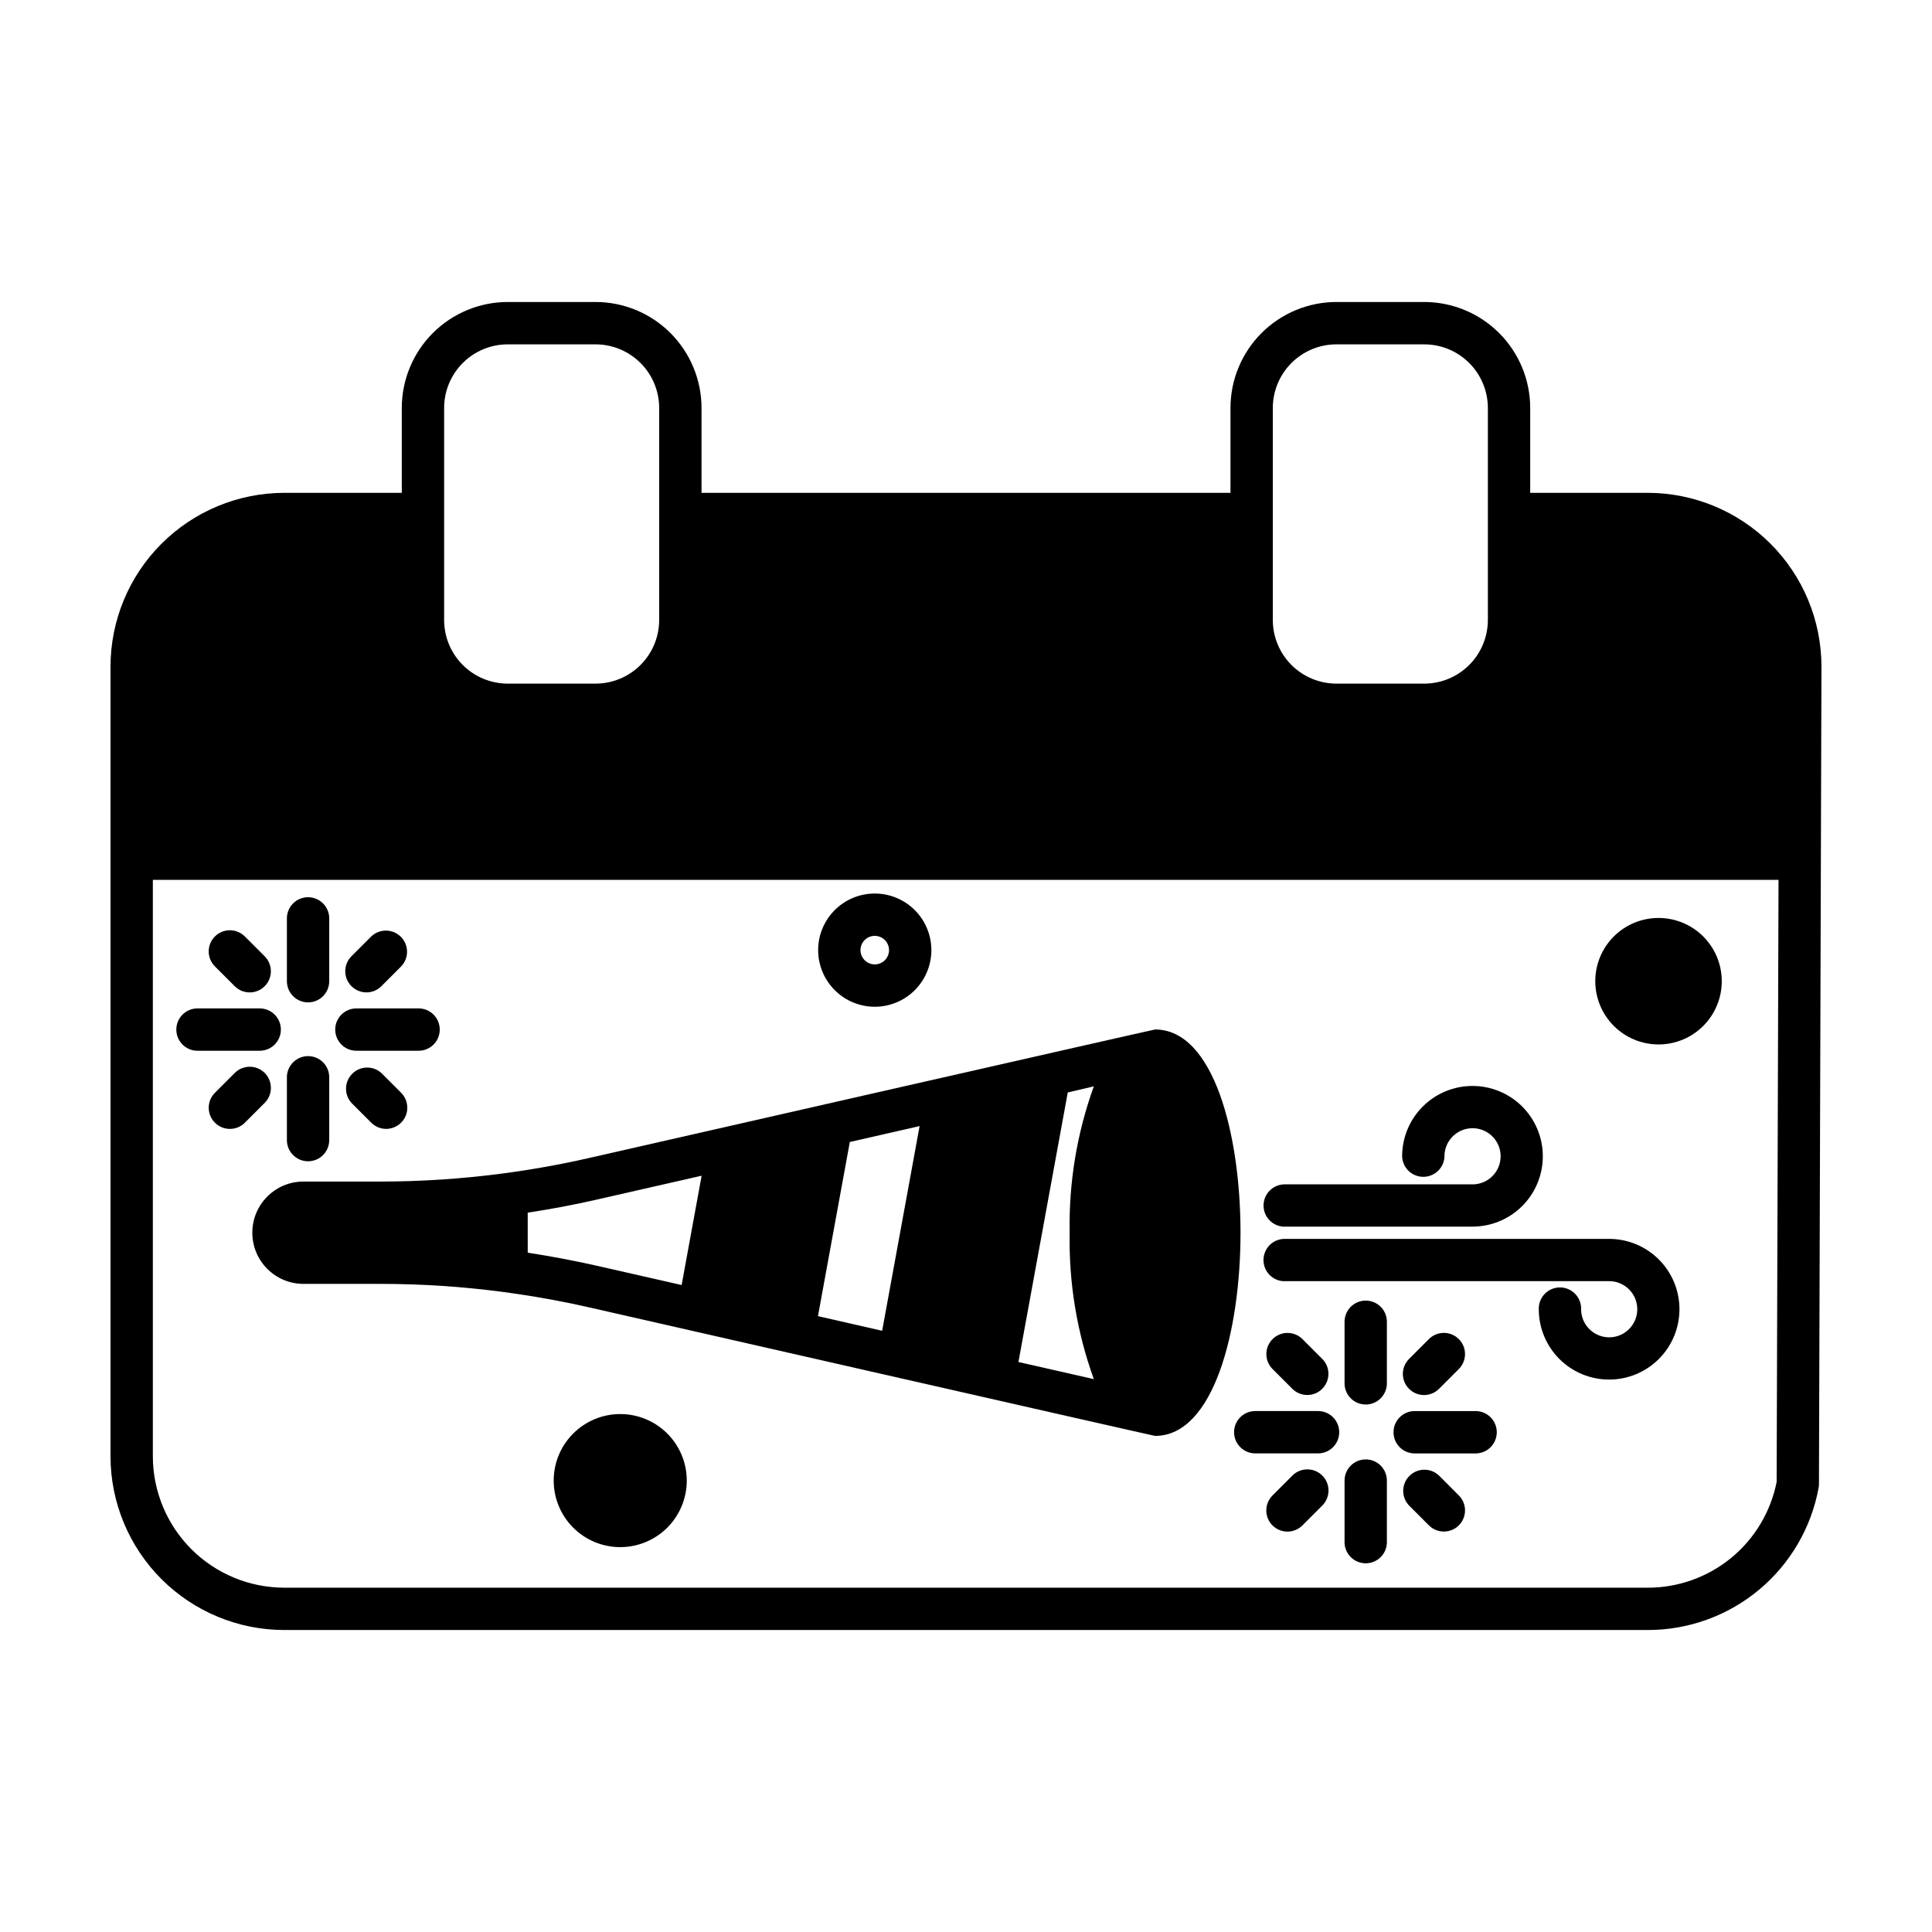 <?xml version="1.0" encoding="UTF-8"?>
<!-- Uploaded to: ICON Repo, www.svgrepo.com, Generator: ICON Repo Mixer Tools -->
<svg fill="#000000" width="800px" height="800px" version="1.1" viewBox="144 144 512 512" xmlns="http://www.w3.org/2000/svg">
 <g>
  <path d="m484.3 483.52h86.152c3.008 0 5.723 1.812 6.875 4.594s0.516 5.981-1.613 8.109-5.328 2.766-8.109 1.613c-2.781-1.152-4.594-3.867-4.594-6.875 0.043-1.52-0.527-2.988-1.582-4.078-1.059-1.09-2.512-1.703-4.027-1.703-1.52 0-2.973 0.613-4.027 1.703-1.059 1.09-1.629 2.559-1.582 4.078 0 4.941 1.961 9.684 5.457 13.18 3.496 3.496 8.238 5.461 13.184 5.461 4.941 0 9.684-1.965 13.18-5.461 3.496-3.496 5.461-8.238 5.461-13.18 0-4.945-1.965-9.688-5.461-13.184-3.496-3.496-8.238-5.457-13.18-5.457h-86.152c-3.035 0.09-5.445 2.574-5.445 5.609 0 3.035 2.41 5.519 5.445 5.609z"/>
  <path d="m481.24 498.88c-2.188 2.191-2.188 5.742 0 7.93l5.254 5.254v0.004c2.195 2.168 5.731 2.16 7.91-0.02 2.184-2.184 2.191-5.719 0.02-7.91l-5.254-5.258c-2.191-2.188-5.738-2.188-7.93 0z"/>
  <path d="m484.3 469.07h49.922c4.945 0 9.688-1.965 13.184-5.461 3.496-3.496 5.457-8.238 5.457-13.18 0-4.945-1.961-9.688-5.457-13.184-3.496-3.496-8.238-5.457-13.184-5.457-4.941 0-9.684 1.961-13.18 5.457-3.496 3.496-5.461 8.238-5.461 13.184 0.09 3.031 2.578 5.441 5.609 5.441 3.035 0 5.519-2.41 5.609-5.441 0-3.012 1.816-5.723 4.594-6.875 2.781-1.152 5.984-0.516 8.109 1.613 2.129 2.129 2.766 5.328 1.613 8.109-1.152 2.781-3.863 4.594-6.875 4.594h-49.941c-3.031 0.09-5.445 2.574-5.445 5.609 0 3.035 2.414 5.519 5.445 5.609z"/>
  <path d="m471.04 523.55c0 1.488 0.594 2.914 1.645 3.965 1.051 1.055 2.481 1.645 3.969 1.645h16.473c1.52 0.047 2.988-0.523 4.078-1.582 1.09-1.055 1.703-2.508 1.703-4.027 0-1.516-0.613-2.969-1.703-4.027-1.09-1.055-2.559-1.629-4.078-1.582h-16.473c-1.488 0-2.914 0.59-3.969 1.641-1.051 1.051-1.645 2.481-1.645 3.969z"/>
  <path d="m583.52 420.79c4.445 0.004 8.711-1.762 11.855-4.906 3.144-3.141 4.91-7.406 4.91-11.852 0.004-4.445-1.762-8.707-4.906-11.852-3.144-3.144-7.406-4.91-11.852-4.914-4.445 0-8.711 1.766-11.855 4.91-3.141 3.144-4.91 7.406-4.91 11.852 0.008 4.445 1.773 8.703 4.914 11.848 3.141 3.141 7.402 4.91 11.844 4.914z"/>
  <path d="m525.35 512.06 5.254-5.258c2.191-2.191 2.188-5.742 0-7.93-2.191-2.191-5.746-2.191-7.934 0l-5.254 5.254v0.004c-2.191 2.188-2.191 5.742 0 7.93 2.191 2.191 5.742 2.191 7.934 0z"/>
  <path d="m246.34 443.17c2.266-0.008 4.309-1.375 5.172-3.465 0.867-2.094 0.391-4.504-1.207-6.109l-5.254-5.254c-2.223-1.984-5.606-1.891-7.711 0.219-2.106 2.106-2.195 5.492-0.207 7.711l5.254 5.254c1.047 1.051 2.469 1.641 3.953 1.645z"/>
  <path d="m375.82 410.8c3.977 0 7.793-1.582 10.609-4.394 2.812-2.816 4.394-6.633 4.394-10.609 0-3.981-1.582-7.797-4.394-10.609-2.816-2.816-6.633-4.394-10.609-4.394-3.981 0-7.797 1.578-10.609 4.394-2.812 2.812-4.394 6.629-4.394 10.609 0.004 3.977 1.586 7.789 4.398 10.602 2.812 2.816 6.625 4.398 10.605 4.402zm0-18.785v-0.004c1.531 0 2.91 0.922 3.496 2.336s0.262 3.043-0.82 4.125c-1.082 1.082-2.711 1.402-4.125 0.82-1.414-0.586-2.336-1.969-2.336-3.496 0.004-2.09 1.695-3.781 3.785-3.785z"/>
  <path d="m241.1 407c1.488 0.004 2.914-0.59 3.965-1.641l5.254-5.258c2.106-2.203 2.062-5.688-0.09-7.84-2.156-2.156-5.641-2.199-7.844-0.094l-5.254 5.254c-1.602 1.605-2.078 4.016-1.207 6.109 0.867 2.094 2.91 3.461 5.176 3.465z"/>
  <path d="m535.22 517.95h-16.48c-3.035 0.09-5.445 2.574-5.445 5.609 0 3.035 2.41 5.519 5.445 5.609h16.48c3.031-0.09 5.441-2.574 5.441-5.609 0-3.035-2.41-5.519-5.441-5.609z"/>
  <path d="m224.43 457.12c-7.488 0-13.562 6.07-13.562 13.562 0 7.488 6.074 13.562 13.562 13.562h20.562c10.871 0.004 21.73 0.727 32.512 2.16 7.5 1.008 15.062 2.352 22.465 4.031 0 0 149.72 34.094 150.14 34.094 15.559 0 22.641-27.918 22.641-53.852-0.004-25.938-7.074-53.852-22.633-53.852-0.422 0-150.18 34.094-150.18 34.094-7.344 1.672-14.895 3.023-22.445 4.031-10.824 1.445-21.734 2.168-32.656 2.172zm209.44-25.223h0.004c-4.488 12.43-6.66 25.578-6.398 38.793-0.262 13.215 1.91 26.363 6.398 38.793l-19.977-4.535 13.07-71.434zm-64.66 14.742 18.496-4.219-9.926 54.25-17.012-3.879zm-85.363 18.73c6.258-0.953 12.488-2.121 18.586-3.527l27.508-6.266-5.301 28.969-22.168-5.039c-6.141-1.402-12.383-2.57-18.617-3.527z"/>
  <path d="m238.45 422.46h16.48-0.004c3.102 0 5.613-2.512 5.613-5.609 0-3.102-2.512-5.613-5.613-5.613h-16.477c-3.102 0-5.613 2.512-5.613 5.613 0 3.098 2.512 5.609 5.613 5.609z"/>
  <path d="m225.64 409.64c1.488 0 2.914-0.59 3.969-1.645 1.051-1.051 1.641-2.481 1.641-3.969v-16.473c0.047-1.516-0.523-2.988-1.582-4.078-1.055-1.09-2.508-1.703-4.027-1.703-1.516 0-2.969 0.613-4.027 1.703-1.055 1.09-1.629 2.562-1.582 4.078v16.473c0 3.098 2.512 5.609 5.609 5.613z"/>
  <path d="m214.15 428.34c-2.191-2.188-5.742-2.188-7.934 0l-5.258 5.258c-2.191 2.188-2.191 5.738 0 7.93 2.188 2.191 5.738 2.195 7.93 0.004l5.258-5.254c2.191-2.191 2.191-5.742 0.004-7.938z"/>
  <path d="m206.21 405.36c2.191 2.188 5.742 2.188 7.93-0.004 1.055-1.051 1.645-2.481 1.645-3.969-0.004-1.484-0.594-2.914-1.645-3.965l-5.254-5.254h-0.004c-2.191-2.191-5.742-2.188-7.93 0.004-2.191 2.191-2.191 5.742 0 7.93z"/>
  <path d="m196.34 422.46h16.48c3.098 0 5.613-2.512 5.613-5.609 0-3.102-2.516-5.613-5.613-5.613h-16.48c-3.102 0-5.613 2.512-5.613 5.613 0 3.098 2.512 5.609 5.613 5.609z"/>
  <path d="m525.35 535.04c-2.207-2.102-5.688-2.062-7.844 0.094s-2.195 5.637-0.09 7.844l5.254 5.254c2.188 2.191 5.742 2.191 7.934 0.004 2.188-2.191 2.191-5.742 0-7.934z"/>
  <path d="m308.37 518.74c-4.68 0-9.164 1.855-12.469 5.164-3.309 3.305-5.168 7.789-5.168 12.469 0 4.676 1.859 9.16 5.168 12.469 3.305 3.305 7.789 5.164 12.469 5.164 4.676 0 9.16-1.859 12.469-5.164 3.305-3.309 5.164-7.793 5.164-12.469 0-4.68-1.859-9.164-5.164-12.469-3.309-3.309-7.793-5.164-12.469-5.164z"/>
  <path d="m580.68 274.61h-31.16v-22.504c-0.008-7.445-2.969-14.582-8.234-19.844-5.262-5.262-12.398-8.223-19.844-8.23h-23.289c-7.441 0.012-14.578 2.973-19.836 8.234-5.262 5.262-8.223 12.398-8.227 19.84v22.504h-140.18v-22.504c-0.008-7.445-2.969-14.578-8.234-19.844-5.262-5.262-12.398-8.223-19.84-8.23h-23.297c-7.441 0.012-14.574 2.973-19.836 8.234s-8.219 12.398-8.227 19.84v22.504h-31.16c-12.203 0.016-23.902 4.871-32.535 13.5-8.629 8.629-13.48 20.328-13.496 32.531v209.3c0.012 12.203 4.867 23.902 13.496 32.535 8.629 8.629 20.332 13.484 32.535 13.496h361.36c10.766 0.008 21.191-3.758 29.465-10.645 8.273-6.891 13.871-16.461 15.812-27.051 0.062-0.332 0.09-0.668 0.09-1.008l0.664-216.64c-0.016-12.203-4.871-23.902-13.5-32.527-8.629-8.629-20.328-13.48-32.531-13.496zm-99.371 5.719v-28.215c0.004-4.465 1.777-8.75 4.934-11.91 3.16-3.16 7.441-4.941 11.91-4.945h23.293-0.004c4.469 0.004 8.754 1.781 11.914 4.938 3.16 3.16 4.938 7.445 4.945 11.914v56.199c-0.008 4.469-1.785 8.754-4.945 11.914-3.16 3.16-7.445 4.938-11.914 4.945h-23.289c-4.469-0.008-8.75-1.785-11.91-4.945-3.156-3.164-4.93-7.445-4.934-11.914zm-219.61 0v-28.223c0.004-4.469 1.781-8.75 4.938-11.906 3.156-3.16 7.438-4.938 11.902-4.941h23.297c4.469 0.004 8.75 1.781 11.91 4.941 3.16 3.16 4.938 7.441 4.941 11.91v56.199c-0.004 4.469-1.781 8.754-4.941 11.914-3.156 3.16-7.441 4.938-11.91 4.945h-23.297c-4.465-0.008-8.75-1.785-11.906-4.945-3.156-3.164-4.934-7.445-4.934-11.914zm353.13 256.39c-1.562 7.906-5.82 15.027-12.047 20.141-6.231 5.113-14.043 7.902-22.102 7.894h-361.36c-9.23-0.012-18.078-3.684-24.605-10.207-6.527-6.527-10.199-15.379-10.207-24.609v-152.77h430.82z"/>
  <path d="m505.93 488.67c-1.488 0-2.918 0.594-3.969 1.645-1.051 1.055-1.641 2.481-1.641 3.969v16.48c0.09 3.031 2.578 5.445 5.609 5.445 3.035 0 5.519-2.414 5.609-5.445v-16.5c-0.008-3.094-2.519-5.594-5.609-5.594z"/>
  <path d="m486.5 535.04-5.258 5.258c-1.059 1.047-1.656 2.477-1.664 3.969-0.004 1.492 0.586 2.926 1.641 3.981 1.055 1.055 2.488 1.648 3.977 1.645 1.492-0.004 2.922-0.602 3.973-1.66l5.254-5.254c2.191-2.191 2.195-5.742 0.004-7.934-2.188-2.191-5.742-2.191-7.934-0.004z"/>
  <path d="m505.93 530.76c-3.098 0-5.609 2.512-5.609 5.609v16.48-0.004c0.09 3.035 2.578 5.445 5.609 5.445 3.035 0 5.519-2.41 5.609-5.445v-16.477c0-1.488-0.59-2.918-1.641-3.969-1.055-1.051-2.481-1.641-3.969-1.641z"/>
  <path d="m225.64 451.75c1.488 0 2.914-0.59 3.969-1.645 1.051-1.051 1.641-2.481 1.641-3.969v-16.473c0.047-1.52-0.523-2.988-1.582-4.078-1.055-1.09-2.508-1.703-4.027-1.703-1.516 0-2.969 0.613-4.027 1.703-1.055 1.09-1.629 2.559-1.582 4.078v16.473c0 3.098 2.512 5.609 5.609 5.613z"/>
 </g>
</svg>